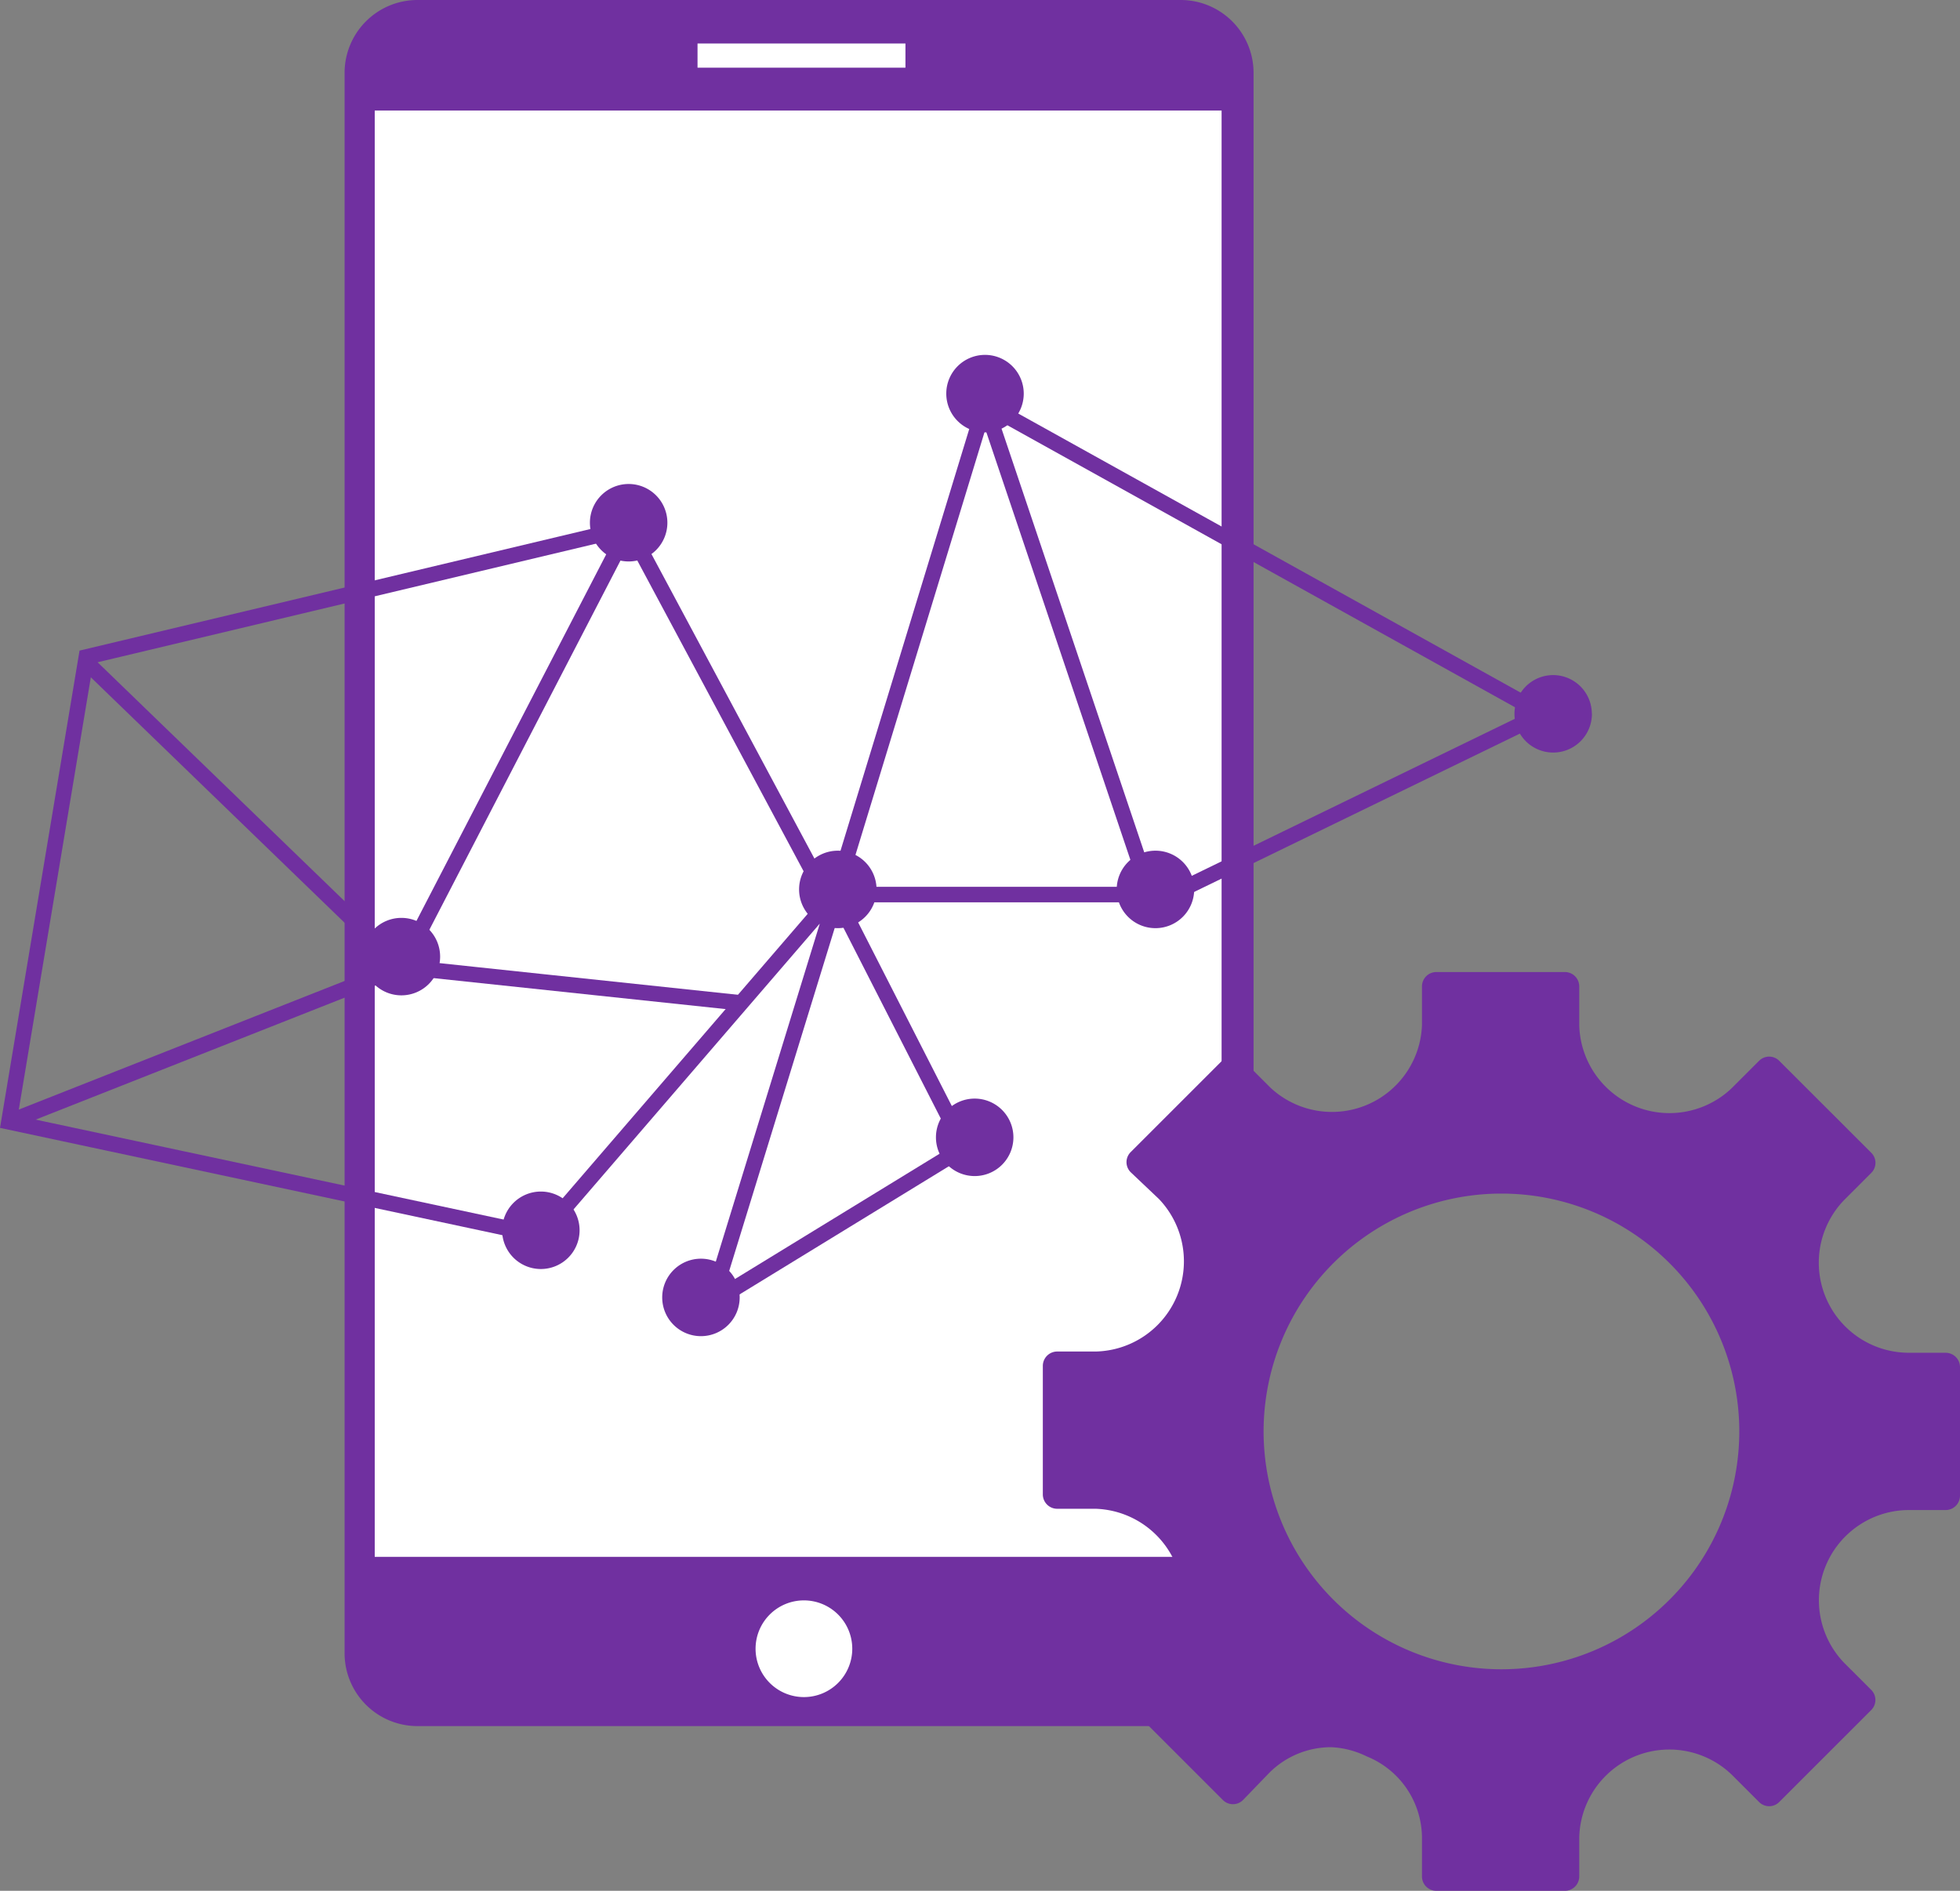 <?xml version="1.0" encoding="UTF-8"?>
<svg xmlns="http://www.w3.org/2000/svg" xmlns:xlink="http://www.w3.org/1999/xlink" id="Groupe_291" data-name="Groupe 291" width="126.199" height="121.744" viewBox="0 0 126.199 121.744">
  <rect x="0" y="0" width="126.199" height="121.744" fill="#808080" stroke="none"/>
  <defs>
    <clipPath id="clip-path">
      <rect id="Rectangle_157" data-name="Rectangle 157" width="126.199" height="121.744" fill="none"></rect>
    </clipPath>
  </defs>
  <g id="Groupe_290" data-name="Groupe 290" clip-path="url(#clip-path)">
    <path id="Tracé_607" data-name="Tracé 607" d="M76.021,111.139H26.88a4.693,4.693,0,0,1-4.693-4.693V4.693A4.693,4.693,0,0,1,26.88,0H76.021a4.693,4.693,0,0,1,4.693,4.693V106.446a4.693,4.693,0,0,1-4.693,4.693" fill="#7030a0"></path>
    <rect id="Rectangle_155" data-name="Rectangle 155" width="54.527" height="93.125" transform="translate(24.128 7.116)" fill="#fff"></rect>
    <path id="Tracé_608" data-name="Tracé 608" d="M54.875,106.158a3.113,3.113,0,1,1-3.113-3.113,3.113,3.113,0,0,1,3.113,3.113" fill="#fff"></path>
    <rect id="Rectangle_156" data-name="Rectangle 156" width="13.387" height="1.557" transform="translate(44.912 2.801)" fill="#fff"></rect>
    <path id="Tracé_609" data-name="Tracé 609" d="M53.446,57.933,43.015,70.04l-8.191,9.508L.572,72.232,5.56,42.3,40.477,33.99,53.113,57.6H75.394L99.337,45.962,63.422,26.009,53.779,57.6l8.313,16.295L45.8,83.871l7.981-25.938" fill="none" stroke="#7030a0" stroke-miterlimit="10" stroke-width="1"></path>
    <line id="Ligne_67" data-name="Ligne 67" x1="10.641" y1="31.591" transform="translate(63.422 26.009)" fill="none" stroke="#7030a0" stroke-miterlimit="10" stroke-width="1"></line>
    <path id="Tracé_610" data-name="Tracé 610" d="M5.56,42.636l20.285,19.62L40.477,33.99" fill="none" stroke="#7030a0" stroke-miterlimit="10" stroke-width="1"></path>
    <path id="Tracé_611" data-name="Tracé 611" d="M47.793,64.584,25.845,62.256.572,72.232" fill="none" stroke="#7030a0" stroke-miterlimit="10" stroke-width="1"></path>
    <path id="Tracé_612" data-name="Tracé 612" d="M65.916,25.344a2.494,2.494,0,1,1-2.494-2.494,2.495,2.495,0,0,1,2.494,2.494" fill="#7030a0"></path>
    <path id="Tracé_613" data-name="Tracé 613" d="M102.5,45.961A2.494,2.494,0,1,1,100,43.467a2.495,2.495,0,0,1,2.494,2.494" fill="#7030a0"></path>
    <path id="Tracé_614" data-name="Tracé 614" d="M76.89,57.268A2.494,2.494,0,1,1,74.4,54.774a2.495,2.495,0,0,1,2.494,2.494" fill="#7030a0"></path>
    <path id="Tracé_615" data-name="Tracé 615" d="M56.439,57.268a2.494,2.494,0,1,1-2.494-2.494,2.495,2.495,0,0,1,2.494,2.494" fill="#7030a0"></path>
    <path id="Tracé_616" data-name="Tracé 616" d="M42.971,33.657a2.494,2.494,0,1,1-2.494-2.494,2.495,2.495,0,0,1,2.494,2.494" fill="#7030a0"></path>
    <path id="Tracé_617" data-name="Tracé 617" d="M28.339,61.591A2.494,2.494,0,1,1,25.845,59.1a2.495,2.495,0,0,1,2.494,2.494" fill="#7030a0"></path>
    <path id="Tracé_618" data-name="Tracé 618" d="M37.318,79.215a2.494,2.494,0,1,1-2.494-2.494,2.495,2.495,0,0,1,2.494,2.494" fill="#7030a0"></path>
    <path id="Tracé_619" data-name="Tracé 619" d="M47.626,83.538a2.494,2.494,0,1,1-2.494-2.494,2.495,2.495,0,0,1,2.494,2.494" fill="#7030a0"></path>
    <path id="Tracé_620" data-name="Tracé 620" d="M65.251,73.23a2.494,2.494,0,1,1-2.494-2.494,2.495,2.495,0,0,1,2.494,2.494" fill="#7030a0"></path>
    <path id="Tracé_621" data-name="Tracé 621" d="M125.286,87.1H122.8a5.8,5.8,0,0,1-4.066-9.827l1.754-1.755a.913.913,0,0,0,0-1.292L114.557,68.3a.915.915,0,0,0-1.292,0l-1.755,1.755a5.809,5.809,0,0,1-9.827-4.066V63.5a.926.926,0,0,0-.913-.913h-8.3a.925.925,0,0,0-.913.913v2.49a5.8,5.8,0,0,1-9.781,4.019l-1.754-1.755a.913.913,0,0,0-1.292,0L72.8,74.182a.914.914,0,0,0,0,1.293l1.814,1.719a5.809,5.809,0,0,1-4.066,9.827h-2.49a.926.926,0,0,0-.913.913v8.3a.925.925,0,0,0,.913.912h2.49a5.8,5.8,0,0,1,4.019,9.781l-1.755,1.754a.913.913,0,0,0,0,1.292l5.928,5.928a.913.913,0,0,0,1.292,0l1.695-1.755a5.62,5.62,0,0,1,3.995-1.648A5.76,5.76,0,0,1,88,113.09a5.679,5.679,0,0,1,3.557,5.252v2.489a.924.924,0,0,0,.913.913h8.3a.924.924,0,0,0,.913-.913v-2.489a5.8,5.8,0,0,1,9.828-4.066l1.754,1.754a.913.913,0,0,0,1.292,0l5.928-5.927a.916.916,0,0,0,0-1.293l-1.755-1.754a5.809,5.809,0,0,1,4.066-9.828h2.49a.925.925,0,0,0,.913-.913v-8.3a.925.925,0,0,0-.913-.913M96.674,107.48a15.314,15.314,0,1,1,15.314-15.314A15.314,15.314,0,0,1,96.674,107.48" fill="#7030a0"></path>
  </g>
</svg>
